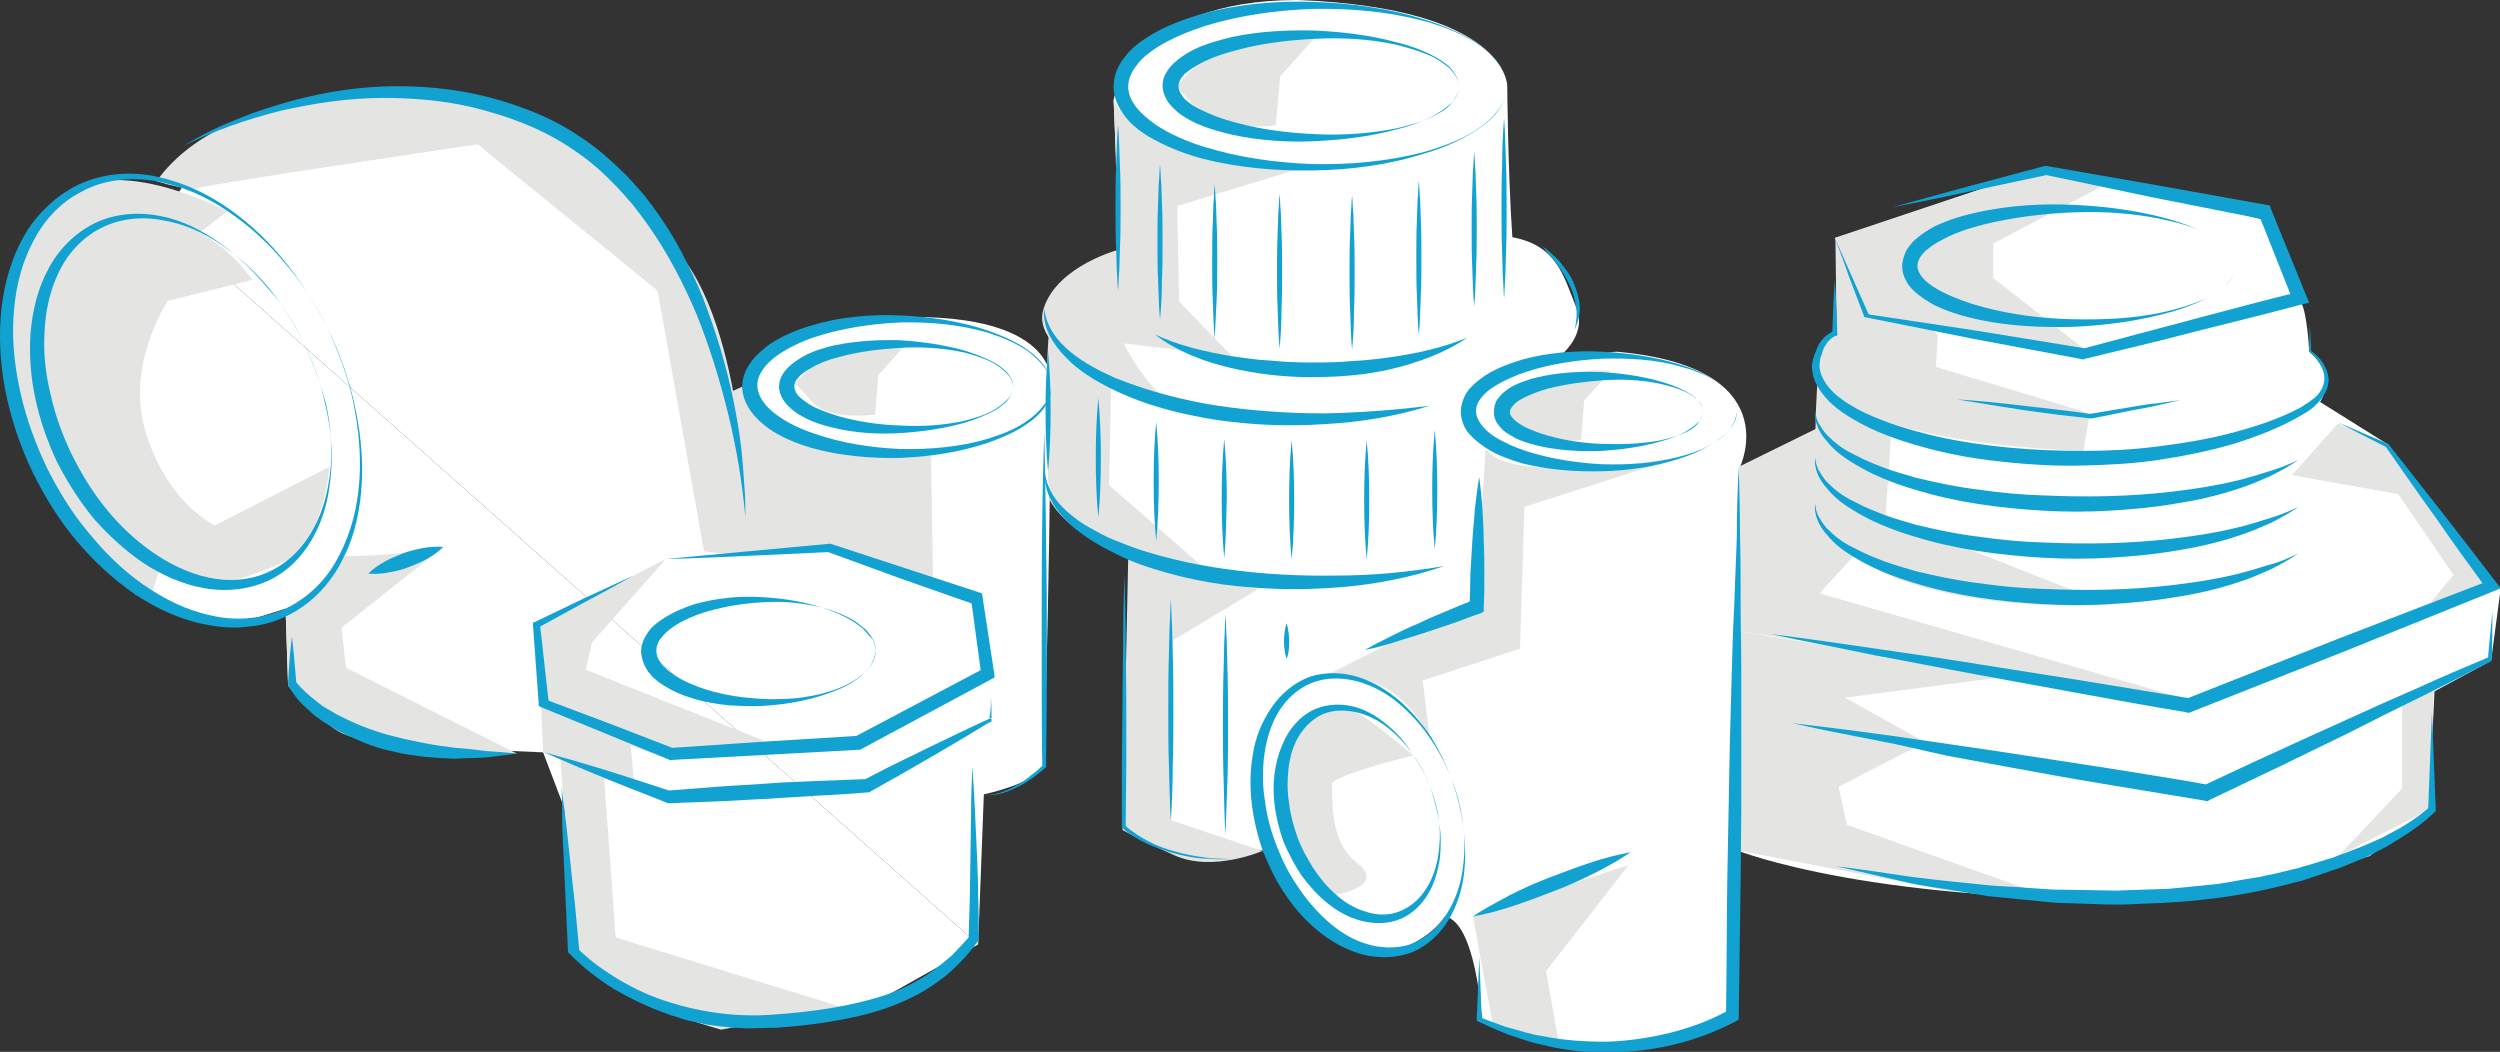 <?xml version="1.0" encoding="utf-8"?>
<!-- Generator: Adobe Illustrator 21.0.2, SVG Export Plug-In . SVG Version: 6.00 Build 0)  -->
<svg version="1.1" xmlns="http://www.w3.org/2000/svg" xmlns:xlink="http://www.w3.org/1999/xlink" x="0px" y="0px"
	 viewBox="0 0 393.1 165.4" style="enable-background:new 0 0 393.1 165.4;" xml:space="preserve">
<rect x="0" y="0" width="393.1" height="165.4" fill="#333333" stroke="none"/>
<style type="text/css">
	.st0{fill:#FFFFFF;}
	.st1{fill:#E4E4E3;}
	.st2{fill:#11A2D1;}
</style>
<g id="Blanc">
</g>
<g id="Ombre">
</g>
<g id="Calque_1">
	<g>
		<path class="st0" d="M153.8,148.5l0.9-23.6c0,0,8.2-1.7,9.3-4.5c0.8-12.4,1.3-59.6,1.3-59.6s2.1-12.5-26.9-10.8
			c-17.7,1-21.8,8.4-20.4,14.7s-1.1,8.4-1.1,8.4l-6.2-20.8L87.1,25l-22.3-8.3l-30.7,4l-8.7,13.9"/>
		<path class="st0" d="M180.6,132.3l17.9,1.4c0,0,9.1,13.3,8.8,12.6c-0.3-0.7,10.1,4,10.1,4s6.9-1.8,9.8-6.2c4.9,0.9,5.8,16,5.8,16
			s20,10.8,39.9,0.4c-1.8-18.5,0.2-26.8,0.2-26.8s21.8,8.8,69.1,7.5c22.3-3.9,30.4-6.6,30.4-6.6l9.3-7.2l0.9-18.7l8.9-4.8l1.5-11.3
			l-17.7-22.7l-10.7-6.7c0,0,2.9-4-1.7-7.9c-0.3-5.3-1-7.1-1-7.1l-5.9-13.6l-34.4-8.3l-33.1,11.1l0.2,15.3c0,0-1.4,5.1-0.2,9.2
			c1.2,4.1-1.3,14.9-1.3,14.9l-13.8-3.4c0,0,7.6-15.7-19.4-18.1c-8,0.7-9.7,1.3-9.7,1.3s5.4-3.5,3.3-8.4c-2-4.9-3-9.6-10-10.9
			c-0.7-10.3-0.8-23.8-0.8-23.8S237.1,1.3,204.1,0c-26.3,0-29,15.7-29,15.7l1,23.5l-4.7,10.5l-2.3,10.7L166.4,71l10,12l5,9l-1,16.3
			l-3.7,18.3"/>
		<polyline class="st0" points="25.4,34.6 19.7,48.3 18.7,68 21.3,93.5 36.7,98.3 44.9,95.7 45.3,107.8 71.7,117.7 85.4,118.3 
			98.1,151.7 135.1,159 153.8,148.5 		"/>
		<path class="st1" d="M39.7,44l-13.3,3.3c0,0-7,10.3-3.3,21.3s10.7,14,10.7,14l18-9.2c0,0-1,11.5-6.4,14.5s-13.1,4.4-13.1,4.4
			s-12.9-5.4-18.2-15s-11.7-24.1-6-34.9S30.1,30.7,39.7,44"/>
		<path class="st1" d="M35.8,33.2l-8.4,6.4l-12.7,19l12,25.7l-3,9.7c0,0-18.7-12-21-29S-0.1,16.1,35.8,33.2"/>
		<path class="st1" d="M29.1,30c1-0.7,46-7.3,46-7.3l28.3,23l7.3,41l6.9,0.8c0,0,0.4-31.7-9.6-46.1S87.4,19.6,78.9,16.9
			s-42-5.5-54.3,11.6c6.1,1.8,6.8,1.1,6.8,1.1"/>
		<path class="st1" d="M69.7,86l-16,12.7l0.7,6.3l26.9,13.5c0,0-23.4,0-28.7-3.9s-7.3-6.8-7.3-6.8l-0.4-12.1c0,0,5.7-2.2,8.4-8.3
			C60.7,87.7,69.7,86,69.7,86"/>
		<path class="st1" d="M104.7,87.9L93.1,101l-1,4.3l28.1,11.2l-14.6,3c0,0-20.7-7-20.5-8.3c0.3-1.3-0.4-13.1-0.4-13.1L104.7,87.9"/>
		<polyline class="st1" points="99.1,116.3 99.8,124.3 85.4,118.3 85.1,111.3 99.1,116.3 		"/>
		<path class="st1" d="M95,122.4l1.8,25l35.7,11l-19.1,3.5c0,0-20.6-5.5-22.3-12c-1.7-10.8-3-31.1-3-31.1L95,122.4"/>
		<path class="st1" d="M146.4,71.7l0.3,19.7l-16-5.8l-15.3,1.8L114.1,62l2.6-1.2C116.6,60.8,122.1,71.7,146.4,71.7"/>
		<path class="st1" d="M193.7,56l-8.3-8.6l-0.3-15l21.6-6.6c0,0-26.6,0.6-31.6-10.1c0.7,14.7,0.7,32.3,0.7,32.3S180.3,54.2,193.7,56
			"/>
		<path class="st1" d="M193.7,56l-17-2c0,0,4,8.3,8.7,9.7c-10-3-23.5-8.4-21.3-15.2s12-9.3,12-9.3"/>
		<path class="st1" d="M174.7,61l-0.3,15.3l17.8,15.5c0,0-22.2-3.8-27.2-13.3c-1-15.2-0.1-25.9-0.1-25.9L174.7,61"/>
		<path class="st1" d="M197.7,92.7l-13.3,8l-0.2,28.3l14.3,4.8c0,0-7.8,3.4-13.8,0.7c-6-2.7-8.2-4-8.2-4l0.9-42.7L197.7,92.7"/>
		<path class="st1" d="M224.8,115.9l-1.1-8.9l15.3-5l0.7-22.3l24.3-7.8c0,0-26.6,4.7-30.4-1.4c-0.9,15.5-1.8,23.9-1.8,23.9l-25.6,13
			C206.2,107.4,217.6,102.2,224.8,115.9"/>
		<polyline class="st1" points="256.1,136 243.1,152.7 245.1,164 234.8,161.5 231.6,144.1 256.1,136 		"/>
		<polyline class="st1" points="330.3,29.4 313.4,38.3 313.4,43.7 327.6,54.8 293.5,50.2 288.5,37.4 321.7,26.3 330.3,29.4 		"/>
		<path class="st1" d="M304.7,52.7l-0.3,5l24.2,7.3l-1,5.9c0,0-43.7-1-41.3-14.8c0.8-4.7,2.5-3.3,2.5-3.3l-0.2-15.3L304.7,52.7"/>
		<path class="st1" d="M297.4,67.7l-0.9,13.5l35.2,13.9c0,0-39.9,2.7-46.2-15.7C285.1,62,286.2,56,286.2,56L297.4,67.7"/>
		<polyline class="st1" points="291.3,87.6 286.1,93.3 343.7,109.9 273.7,99.3 273.4,73.4 286.2,67.1 291.3,87.6 		"/>
		<path class="st1" d="M360.4,74.7l16.7,3l8.7,12.7c0,0-8.7,10.3-5.5,7.5s10.8-5.1,10.8-5.1l-15.6-22.8l-7.9-3.4L360.4,74.7"/>
		<polyline class="st1" points="316.1,106.3 290.1,109.7 302.7,116.7 289.1,123.7 290.4,129.7 318.8,139.8 306.5,140.1 273.1,133.7 
			273.7,99.3 316.1,106.3 		"/>
		<polyline class="st1" points="377.7,109.7 377.7,124 367.7,134.6 381.8,127.4 382.7,108.7 377.7,109.7 		"/>
		<path class="st1" d="M206.6,6.1l-5.3,5.9l-0.7,7.7c0,0-8.9,1.3-12.3-2.5c-3.4-3.8-3.4-3.6-3.4-3.6l5.7-5.9L203.1,6L206.6,6.1"/>
		<path class="st1" d="M253.3,58.3l-4.2,4.7l-0.5,6.2c0,0-7.2,1-9.9-2c-2.7-3.1-2.7-2.9-2.7-2.9l4.6-4.8l10-1.3L253.3,58.3"/>
		<path class="st1" d="M142.3,54.3l-4.2,4.7l-0.5,6.2c0,0-7.2,1-9.9-2c-2.7-3.1-2.7-2.9-2.7-2.9l4.6-4.8l10-1.3L142.3,54.3"/>
		<path class="st1" d="M19.7,43"/>
		<path class="st1" d="M222.2,118.8c0,0-13.2,3.2-12.8,4.6c0.3,1.3-0.7,8.7,4,12.3c4.7,3.7-3.4,5-3.4,5s-8.3-5.6-7.9-17.3
			c0.3-11.7,7.7-13.6,11.4-11.3C217.1,114.3,222.2,118.8,222.2,118.8"/>
		<g>
			<g>
				<g>
					<path class="st2" d="M47.7,53.8c1.5,3.1,2.7,6.3,3.4,9.6c0.8,3.3,1.2,6.7,1,10.2c-0.2,3.4-0.8,6.8-2.4,10
						c-1.5,3.1-3.9,5.9-7.1,7.5c-3.2,1.6-6.9,2-10.4,1.4c-3.5-0.6-6.8-2.1-9.7-4c-2.9-2-5.5-4.4-7.8-7c-2.2-2.7-4.1-5.7-5.7-8.8
						c-3-6.3-4.7-13.3-4.2-20.3c0.3-3.5,1.1-7,2.8-10.1c1.6-3.1,4.3-5.8,7.5-7.3c3.2-1.5,6.9-1.7,10.3-1c3.4,0.7,6.5,2.3,9.3,4.3
						c2.8,2,5.2,4.4,7.4,7C44.4,47.8,46.2,50.7,47.7,53.8z M47.7,53.8c-1.5-3-3.3-5.9-5.5-8.6c-2.2-2.6-4.7-4.9-7.5-6.8
						c-2.8-1.9-6-3.3-9.3-3.8c-3.3-0.6-6.7-0.2-9.6,1.3c-2.9,1.5-5.2,4-6.6,7c-1.4,2.9-2.1,6.2-2.2,9.5c-0.2,3.3,0.2,6.6,1,9.8
						c0.7,3.2,1.9,6.4,3.3,9.3c1.5,3,3.2,5.8,5.3,8.4c2.1,2.6,4.5,4.9,7.2,6.8c2.7,1.9,5.7,3.4,8.9,4.1c3.2,0.7,6.6,0.5,9.6-0.9
						c3-1.4,5.4-3.8,7-6.8c1.6-2.9,2.4-6.3,2.7-9.7c0.2-3.4,0-6.8-0.8-10.1C50.3,60,49.1,56.8,47.7,53.8z"/>
				</g>
				<g>
					<path class="st2" d="M224.9,123.8c0.7,1.8,1.2,3.6,1.4,5.5c0.3,1.9,0.3,3.8,0.1,5.7c-0.3,1.9-0.8,3.8-1.8,5.5
						c-1,1.7-2.5,3.2-4.4,4c-1.9,0.8-4.1,0.8-6.1,0.3c-2-0.5-3.8-1.5-5.4-2.8c-1.6-1.3-2.9-2.8-4.1-4.4c-1.1-1.7-2-3.4-2.8-5.3
						c-1.3-3.7-2-7.8-1.2-11.8c0.4-2,1.1-3.9,2.2-5.6c1.2-1.7,2.8-3.1,4.8-3.7c2-0.6,4.1-0.5,5.9,0.1c1.9,0.6,3.5,1.7,5,3
						c1.5,1.3,2.7,2.8,3.7,4.4C223.4,120.3,224.2,122,224.9,123.8z M224.9,123.8c-0.7-1.8-1.6-3.5-2.7-5.1c-1.1-1.6-2.4-3-3.9-4.2
						c-1.5-1.2-3.2-2.1-5-2.5c-1.8-0.4-3.7-0.4-5.3,0.3c-1.6,0.7-2.9,2-3.8,3.5c-0.9,1.5-1.4,3.3-1.6,5.1c-0.2,1.8-0.2,3.6,0.1,5.4
						c0.2,1.8,0.7,3.6,1.3,5.3c0.6,1.7,1.5,3.3,2.5,4.9c1,1.5,2.1,2.9,3.5,4.1c1.3,1.2,2.9,2.2,4.6,2.7c1.7,0.6,3.5,0.7,5.2,0.1
						c1.7-0.6,3.2-1.8,4.2-3.3c1.1-1.5,1.7-3.3,2.1-5.2c0.3-1.9,0.4-3.8,0.2-5.7C226,127.5,225.5,125.6,224.9,123.8z"/>
				</g>
				<g>
					<path class="st2" d="M51.6,51.8c1.8,3.7,3.2,7.6,4.1,11.6c0.9,4,1.4,8.1,1.2,12.3c-0.2,4.1-1,8.3-2.9,12
						c-1.8,3.8-4.8,7.1-8.6,9c-1.9,1-4,1.6-6.1,1.8c-2.1,0.3-4.3,0.2-6.4-0.2c-4.2-0.7-8.1-2.5-11.6-4.8c-3.5-2.4-6.6-5.3-9.3-8.5
						c-2.7-3.2-4.9-6.8-6.8-10.6c-3.6-7.5-5.7-16-5.1-24.4c0.3-4.2,1.3-8.4,3.3-12.2c1-1.9,2.2-3.6,3.8-5.1c1.5-1.5,3.3-2.8,5.2-3.7
						c3.9-1.8,8.3-2.1,12.4-1.2c4.1,0.9,7.9,2.7,11.3,5.1c3.4,2.4,6.4,5.3,8.9,8.5C47.6,44.6,49.8,48.2,51.6,51.8z M51.6,51.8
						c-1.8-3.7-4-7.2-6.7-10.3c-2.6-3.2-5.7-6-9.1-8.3c-3.4-2.3-7.2-4-11.2-4.7c-4-0.7-8.2-0.3-11.7,1.6c-3.6,1.8-6.3,4.9-8,8.5
						c-1.8,3.6-2.6,7.6-2.8,11.6c-0.2,4,0.3,8,1.2,11.9c0.9,3.9,2.3,7.7,4,11.3c1.8,3.6,3.9,7.1,6.5,10.2c2.5,3.1,5.4,6,8.7,8.3
						c3.3,2.3,6.9,4.1,10.8,4.9c3.9,0.9,8,0.5,11.6-1.1c3.6-1.7,6.6-4.7,8.4-8.3c1.9-3.6,2.9-7.6,3.2-11.7c0.3-4.1-0.1-8.2-0.9-12.2
						C54.8,59.4,53.3,55.6,51.6,51.8z"/>
				</g>
				<g>
					<path class="st2" d="M137.7,102.2c0,0.9-0.3,1.7-0.8,2.5c-0.3,0.3-0.5,0.7-0.9,1c-0.2,0.2-0.3,0.3-0.5,0.5l-0.5,0.4
						c-1.4,1.1-3,1.8-4.7,2.4c-3.3,1.2-6.9,1.8-10.4,2c-1.8,0.1-3.6,0-5.4-0.1c-1.8-0.2-3.6-0.5-5.3-1c-1.7-0.5-3.5-1.2-5.1-2.3
						l-0.6-0.4c-0.2-0.2-0.4-0.3-0.6-0.5c-0.4-0.3-0.7-0.8-1-1.1c-0.6-0.9-1-1.9-1.1-3.1c0-1.2,0.5-2.2,1.1-3.1
						c0.3-0.4,0.6-0.8,1-1.1c0.2-0.2,0.4-0.3,0.6-0.5l0.6-0.4c1.6-1.1,3.3-1.8,5.1-2.4c1.8-0.5,3.5-0.8,5.3-1
						c1.8-0.2,3.6-0.2,5.4-0.1c3.6,0.2,7.1,0.8,10.4,2c1.7,0.6,3.3,1.4,4.7,2.4l0.5,0.4c0.2,0.1,0.3,0.3,0.5,0.5
						c0.3,0.3,0.6,0.7,0.9,1C137.3,100.5,137.6,101.4,137.7,102.2z M137.7,102.2c0-0.9-0.4-1.7-0.9-2.4c-0.3-0.3-0.5-0.7-0.9-1
						c-0.2-0.1-0.3-0.3-0.5-0.4l-0.5-0.4c-1.4-1-3.1-1.7-4.7-2.2c-1.7-0.5-3.4-0.8-5.1-1c-1.7-0.2-3.5-0.2-5.2-0.1
						c-3.5,0.2-6.9,0.8-10.1,1.9c-1.6,0.6-3.1,1.3-4.4,2.3l-0.5,0.4l-0.4,0.4c-0.3,0.3-0.5,0.6-0.7,0.8c-0.4,0.6-0.6,1.2-0.6,1.8
						c0,0.6,0.2,1.2,0.6,1.8c0.2,0.3,0.4,0.6,0.7,0.8l0.4,0.4l0.5,0.4c1.3,1,2.8,1.7,4.4,2.3c3.2,1.2,6.6,1.7,10.1,1.9
						c1.7,0.1,3.5,0,5.2-0.1c1.7-0.2,3.5-0.5,5.1-1c1.7-0.5,3.3-1.2,4.7-2.2l0.5-0.4c0.2-0.1,0.3-0.3,0.5-0.4c0.3-0.3,0.6-0.6,0.9-1
						C137.3,104,137.6,103.1,137.7,102.2z"/>
				</g>
				<g>
					<path class="st2" d="M159.3,60.8c0,0.9-0.4,1.6-1,2.3c-0.6,0.6-1.3,1.1-2,1.5c-1.5,0.8-3.1,1.4-4.7,1.9
						c-3.3,0.9-6.7,1.4-10.1,1.6c-3.4,0.2-6.9,0-10.3-0.8c-1.7-0.4-3.4-0.9-5-1.8c-0.8-0.4-1.6-1-2.3-1.7c-0.7-0.7-1.4-1.8-1.4-3
						c0-1.3,0.7-2.3,1.4-3c0.7-0.7,1.5-1.2,2.3-1.7c1.6-0.9,3.3-1.4,5-1.8c3.4-0.7,6.9-0.9,10.3-0.8c3.4,0.2,6.8,0.7,10.1,1.6
						c1.6,0.5,3.2,1.1,4.7,1.9c0.7,0.4,1.4,0.9,2,1.5C158.9,59.2,159.4,60,159.3,60.8z M159.3,60.8c0-0.9-0.5-1.6-1.1-2.2
						c-0.6-0.6-1.3-1.1-2-1.5c-1.5-0.8-3.1-1.3-4.7-1.7c-3.3-0.7-6.7-0.9-10-0.7c-3.3,0.2-6.6,0.6-9.8,1.5c-1.6,0.4-3.1,1-4.4,1.8
						c-0.7,0.4-1.3,0.8-1.7,1.3c-0.5,0.5-0.7,1-0.7,1.5c0,0.4,0.2,1,0.7,1.5c0.5,0.5,1.1,0.9,1.7,1.3c1.3,0.8,2.9,1.3,4.4,1.8
						c3.1,0.9,6.5,1.4,9.8,1.5c3.3,0.2,6.7,0,10-0.7c1.6-0.4,3.3-0.9,4.7-1.7c0.7-0.4,1.4-0.9,2-1.5
						C158.9,62.4,159.3,61.7,159.3,60.8z"/>
				</g>
				<g>
					<path class="st2" d="M165.3,60.8c0,1.2-0.4,2.3-1.1,3.3c-0.7,1-1.6,1.8-2.5,2.4c-1.9,1.4-4.1,2.3-6.3,3.1
						c-4.4,1.5-9.1,2.2-13.8,2.4c-4.7,0.1-9.5-0.3-14.1-1.6c-2.3-0.7-4.6-1.6-6.6-3c-1-0.7-2-1.6-2.8-2.7c-0.8-1.1-1.4-2.5-1.4-3.9
						c0-1.5,0.6-2.8,1.4-3.9c0.8-1.1,1.8-1.9,2.8-2.7c2.1-1.4,4.3-2.3,6.6-3c4.6-1.4,9.4-1.8,14.1-1.6c4.7,0.2,9.4,0.9,13.8,2.4
						c2.2,0.8,4.4,1.7,6.3,3.1c1,0.7,1.8,1.5,2.5,2.4C164.8,58.5,165.3,59.6,165.3,60.8z M165.3,60.8c0-1.2-0.5-2.3-1.2-3.2
						c-0.7-0.9-1.6-1.7-2.5-2.4c-1.9-1.3-4.1-2.2-6.3-2.9c-4.5-1.3-9.1-1.7-13.7-1.6c-4.6,0.2-9.2,0.9-13.5,2.3
						c-2.1,0.7-4.2,1.7-5.9,2.9c-1.7,1.2-3.2,3-3.1,4.7c0,1.8,1.4,3.5,3.1,4.7c1.8,1.3,3.8,2.2,5.9,2.9c4.3,1.5,8.9,2.2,13.5,2.4
						c4.6,0.1,9.3-0.3,13.7-1.6c2.2-0.7,4.4-1.5,6.3-2.9c1-0.7,1.8-1.4,2.5-2.4C164.8,63.1,165.2,62,165.3,60.8z"/>
				</g>
				<g>
					<path class="st2" d="M229.4,13.6c0,1.1-0.6,2.1-1.4,2.8c-0.8,0.7-1.7,1.3-2.6,1.8c-1.9,1-3.9,1.7-6,2.2
						c-4.1,1.1-8.4,1.6-12.7,1.8c-4.3,0.2-8.6-0.1-12.9-1c-2.1-0.5-4.3-1.1-6.3-2.1c-1-0.5-2-1.1-2.9-2c-0.4-0.4-0.9-0.9-1.2-1.5
						c-0.3-0.6-0.6-1.3-0.6-2.1c0-0.8,0.2-1.5,0.6-2.1c0.3-0.6,0.8-1.1,1.2-1.5c0.9-0.8,1.9-1.5,2.9-2c2-1,4.2-1.6,6.3-2.1
						c4.3-0.9,8.6-1.1,12.9-1c4.3,0.2,8.6,0.7,12.7,1.8c2.1,0.5,4.1,1.2,6,2.2c0.9,0.5,1.9,1.1,2.6,1.8
						C228.8,11.5,229.4,12.5,229.4,13.6z M229.4,13.6c0-1.1-0.7-2-1.4-2.8c-0.8-0.7-1.7-1.3-2.6-1.8c-1.9-0.9-4-1.5-6-2
						c-4.2-0.9-8.4-1.1-12.6-0.9c-4.2,0.2-8.4,0.7-12.4,1.8c-2,0.5-4,1.2-5.7,2.1c-0.9,0.5-1.7,1-2.4,1.6c-0.6,0.6-1,1.3-1,2
						c0,0.6,0.4,1.3,1,2c0.7,0.6,1.5,1.2,2.4,1.6c1.8,0.9,3.7,1.6,5.7,2.1c4,1.1,8.2,1.6,12.5,1.8c4.2,0.2,8.5-0.1,12.6-0.9
						c2.1-0.5,4.1-1,6-2c1-0.5,1.9-1,2.6-1.8C228.7,15.6,229.4,14.7,229.4,13.6z"/>
				</g>
				<g>
					<path class="st2" d="M236.9,13.6c0,1.5-0.6,2.9-1.5,4c-0.9,1.2-2.1,2.1-3.3,2.9c-2.5,1.6-5.2,2.8-8,3.6
						c-5.6,1.8-11.5,2.6-17.5,2.7c-5.9,0.1-11.9-0.4-17.7-1.9c-2.9-0.8-5.7-1.9-8.4-3.5c-1.3-0.8-2.6-1.8-3.6-3.1
						c-1-1.3-1.8-2.9-1.8-4.7c0-1.8,0.8-3.5,1.8-4.7c1-1.3,2.3-2.3,3.6-3.1c2.6-1.7,5.5-2.7,8.4-3.6c5.8-1.6,11.8-2.1,17.7-1.9
						c5.9,0.2,11.8,1,17.5,2.8c2.8,0.9,5.6,2,8,3.6c1.2,0.8,2.4,1.8,3.3,2.9C236.3,10.7,236.9,12.1,236.9,13.6z M236.9,13.6
						c0-1.5-0.6-2.9-1.6-4c-0.9-1.2-2.1-2.1-3.3-2.9c-2.5-1.6-5.3-2.6-8.1-3.4c-5.7-1.5-11.5-2-17.4-1.9c-5.8,0.2-11.6,1-17.1,2.7
						c-2.7,0.9-5.4,2-7.7,3.5c-1.2,0.8-2.2,1.6-3,2.7c-0.8,1-1.3,2.2-1.3,3.3c0,1.2,0.5,2.3,1.3,3.3c0.8,1,1.9,1.9,3,2.7
						c2.3,1.5,5,2.7,7.7,3.5c5.5,1.7,11.3,2.5,17.1,2.7c5.8,0.1,11.7-0.4,17.4-1.9c2.8-0.8,5.6-1.8,8.1-3.4c1.2-0.8,2.4-1.7,3.3-2.9
						C236.3,16.5,236.9,15.1,236.9,13.6z"/>
				</g>
				<g>
					<path class="st2" d="M230.7,53.1c-3.5,2.4-7.7,3.9-11.8,4.9c-4.2,1-8.5,1.3-12.8,1.3c-4.3,0-8.6-0.5-12.8-1.5
						c-4.2-1-8.3-2.6-11.7-5.2c3.9,1.8,7.9,2.7,12,3.4c2.1,0.3,4.1,0.6,6.2,0.7c2.1,0.2,4.2,0.3,6.2,0.3c2.1,0,4.2,0,6.2-0.2
						c2.1-0.1,4.1-0.3,6.2-0.6C222.7,55.6,226.8,54.7,230.7,53.1z"/>
				</g>
				<g>
					<path class="st2" d="M224.8,63.8c-5.4,1.7-11,2.6-16.7,2.9c-2.8,0.2-5.7,0.2-8.5,0.1c-2.8-0.1-5.7-0.4-8.5-0.8
						c-5.6-0.9-11.2-2.3-16.4-4.9c-2.6-1.3-5.1-2.8-7.1-4.9c-1-1-1.9-2.2-2.6-3.5c-0.6-1.3-1-2.8-0.8-4.2c0.3,2.9,2.1,5.2,4.2,6.9
						c2.1,1.7,4.6,3,7.1,4.1c2.6,1,5.2,1.9,7.9,2.6c2.7,0.7,5.4,1.3,8.1,1.7c2.7,0.4,5.5,0.7,8.3,0.9c2.8,0.2,5.6,0.3,8.4,0.3
						C213.6,64.9,219.2,64.5,224.8,63.8z"/>
				</g>
				<g>
					<path class="st2" d="M227.1,89c-5.5,1.9-11.4,3-17.2,3.4c-2.9,0.2-5.9,0.3-8.8,0.2c-2.9-0.1-5.9-0.3-8.8-0.7
						c-2.9-0.4-5.8-1-8.7-1.8c-2.8-0.8-5.7-1.7-8.3-3.1c-2.7-1.3-5.3-2.9-7.4-4.9c-1.1-1.1-2-2.2-2.7-3.6c-0.7-1.3-1-2.9-0.9-4.3
						c0.3,3,2.2,5.3,4.4,7c1.1,0.9,2.3,1.6,3.6,2.3c1.2,0.7,2.5,1.3,3.9,1.8c2.6,1.1,5.4,1.9,8.2,2.6c2.8,0.7,5.6,1.2,8.5,1.6
						c5.7,0.8,11.5,1.1,17.2,1C215.6,90.5,221.3,90,227.1,89z"/>
				</g>
				<g>
					<path class="st2" d="M267.8,64.7c0,0.8-0.4,1.4-1,1.9c-0.5,0.5-1.2,0.9-1.8,1.3c-1.3,0.7-2.7,1.2-4.2,1.6
						c-2.9,0.8-5.9,1.2-8.9,1.4c-3,0.1-6,0-9.1-0.6c-1.5-0.3-3-0.7-4.5-1.4c-0.7-0.4-1.5-0.8-2.1-1.4c-0.3-0.3-0.6-0.7-0.9-1.1
						c-0.1-0.2-0.2-0.5-0.3-0.8c-0.1-0.3-0.1-0.6-0.1-0.9c0-0.3,0.1-0.6,0.1-0.9c0.1-0.3,0.2-0.5,0.3-0.8c0.3-0.4,0.6-0.8,0.9-1.1
						c0.7-0.6,1.4-1.1,2.1-1.4c1.5-0.7,3-1.1,4.5-1.4c3-0.6,6.1-0.7,9.1-0.6c3,0.2,6,0.6,8.9,1.4c1.4,0.4,2.9,0.9,4.2,1.6
						c0.7,0.4,1.3,0.7,1.8,1.3C267.4,63.3,267.8,63.9,267.8,64.7z M267.8,64.7c0-0.8-0.5-1.4-1-1.9c-0.5-0.5-1.2-0.9-1.8-1.2
						c-1.3-0.6-2.8-1-4.2-1.3c-2.9-0.6-5.9-0.7-8.8-0.5c-2.9,0.2-5.8,0.6-8.6,1.3c-1.4,0.4-2.7,0.9-3.9,1.5
						c-0.6,0.3-1.2,0.7-1.5,1.1c-0.4,0.4-0.6,0.8-0.6,1.1c0,0.3,0.2,0.7,0.6,1.1c0.4,0.4,1,0.8,1.5,1.1c1.2,0.6,2.5,1.1,3.9,1.5
						c2.8,0.8,5.7,1.2,8.6,1.3c2.9,0.1,5.9,0,8.8-0.5c1.4-0.3,2.9-0.7,4.2-1.3c0.7-0.3,1.3-0.7,1.8-1.2
						C267.3,66.1,267.8,65.5,267.8,64.7z"/>
				</g>
				<g>
					<path class="st2" d="M273.1,64.7c0,1-0.4,2-1.1,2.8c-0.6,0.8-1.4,1.5-2.3,2c-1.7,1.1-3.6,2-5.6,2.6c-3.9,1.3-8,1.9-12.2,2
						c-4.1,0.1-8.3-0.2-12.4-1.2c-2-0.6-4.1-1.3-5.9-2.5c-0.9-0.6-1.8-1.3-2.6-2.2c-0.8-0.9-1.3-2.2-1.3-3.5c0-1.3,0.6-2.6,1.3-3.5
						c0.8-0.9,1.7-1.6,2.6-2.2c1.9-1.2,3.9-1.9,5.9-2.5c4.1-1.1,8.3-1.4,12.4-1.2c4.1,0.2,8.3,0.8,12.2,2c2,0.6,3.9,1.4,5.6,2.6
						c0.9,0.6,1.7,1.2,2.3,2C272.6,62.7,273.1,63.7,273.1,64.7z M273.1,64.7c0-1-0.5-2-1.1-2.8c-0.6-0.8-1.4-1.4-2.3-2
						c-1.7-1.1-3.7-1.8-5.6-2.3c-3.9-1.1-8-1.3-12.1-1.2c-4,0.2-8.1,0.8-11.8,2c-1.9,0.6-3.7,1.4-5.3,2.4c-1.6,1-2.9,2.5-2.8,3.9
						c0,1.4,1.3,2.9,2.8,3.9c1.6,1,3.4,1.8,5.3,2.4c3.8,1.2,7.8,1.8,11.8,2c4,0.1,8.1-0.1,12.1-1.2c2-0.5,3.9-1.2,5.6-2.3
						c0.9-0.6,1.7-1.2,2.3-2C272.6,66.7,273,65.7,273.1,64.7z"/>
				</g>
				<g>
					<path class="st2" d="M351.5,41.8c0,1.2-0.7,2.3-1.6,3.1c-0.9,0.8-1.9,1.5-3,2c-2.1,1.1-4.4,1.9-6.8,2.5
						c-4.7,1.2-9.5,1.8-14.3,2c-4.8,0.1-9.7-0.1-14.5-1.1c-2.4-0.5-4.8-1.2-7.1-2.3c-1.1-0.6-2.2-1.3-3.2-2.2c-0.5-0.5-1-1-1.3-1.7
						c-0.4-0.7-0.6-1.4-0.6-2.3c0-0.8,0.3-1.6,0.6-2.3c0.4-0.7,0.8-1.2,1.3-1.7c1-0.9,2.1-1.6,3.2-2.2c2.3-1.1,4.7-1.8,7.1-2.3
						c4.8-1,9.7-1.3,14.5-1.1c4.8,0.2,9.6,0.8,14.3,2c2.3,0.6,4.6,1.4,6.8,2.5c1.1,0.5,2.1,1.2,3,2
						C350.8,39.5,351.5,40.6,351.5,41.8z M351.5,41.8c0-1.2-0.7-2.3-1.6-3.1c-0.9-0.8-1.9-1.5-3-2c-2.1-1.1-4.5-1.7-6.8-2.2
						c-4.7-1-9.5-1.3-14.2-1.1c-4.8,0.2-9.5,0.8-14,1.9c-2.3,0.6-4.5,1.3-6.5,2.4c-1,0.5-1.9,1.1-2.7,1.8c-0.7,0.7-1.2,1.5-1.2,2.3
						c0,0.8,0.5,1.6,1.2,2.3c0.8,0.7,1.7,1.3,2.7,1.8c2,1,4.2,1.8,6.5,2.4c4.5,1.2,9.3,1.8,14,1.9c4.8,0.1,9.6-0.1,14.2-1.1
						c2.3-0.5,4.6-1.2,6.8-2.2c1.1-0.5,2.1-1.2,3-2C350.7,44.1,351.5,43.1,351.5,41.8z"/>
				</g>
				<g>
					<path class="st2" d="M363.2,50.9l0.2,4.4l-0.1-0.2c0.8,0.6,1.6,1.3,2.1,2.2c0.5,0.9,0.9,2,0.7,3.1c-0.2,1.1-0.8,2-1.5,2.8
						c-0.7,0.8-1.5,1.4-2.4,1.9c-3.5,2.1-7.2,3.5-11,4.7c-3.8,1.1-7.7,1.9-11.7,2.5c-3.9,0.6-7.9,0.8-11.9,0.9
						c-4,0.1-8-0.1-11.9-0.5c-4-0.4-7.9-1-11.8-2c-3.9-1-7.7-2.2-11.3-4.1c-1.8-1-3.5-2-5-3.5c-0.7-0.7-1.4-1.6-1.9-2.5
						c-0.5-0.9-0.8-2-0.8-3.2l0,0l0,0c0.1-0.6,0.2-1.1,0.4-1.6c0.2-0.5,0.4-1,0.6-1.5c0.3-0.5,0.6-0.9,1-1.3
						c0.4-0.4,0.9-0.7,1.4-0.9l-0.2,0.4c0.1-2.8,0.2-5.7,0.4-8.5c0.2,2.8,0.3,5.7,0.4,8.5l0,0.2l-0.3,0.1c-0.8,0.4-1.4,1.1-1.8,1.9
						c-0.2,0.4-0.3,0.9-0.5,1.3c-0.1,0.4-0.2,0.9-0.2,1.4l0,0c0,1.8,1.2,3.4,2.5,4.6c1.4,1.2,3.1,2.2,4.8,3c3.5,1.6,7.2,2.7,11,3.6
						c7.6,1.7,15.4,2.3,23.2,2.3c3.9,0,7.8-0.2,11.7-0.7c3.9-0.5,7.7-1.1,11.5-2.1c3.8-1,7.5-2.2,10.9-4c0.8-0.5,1.6-1,2.3-1.6
						c0.7-0.6,1.2-1.4,1.4-2.3c0.2-0.9,0-1.8-0.4-2.6c-0.4-0.8-1.1-1.6-1.8-2.2l-0.1-0.1l0-0.1L363.2,50.9z"/>
				</g>
				<g>
					<path class="st2" d="M361.4,72.3c-1.4,1-2.9,1.8-4.5,2.6c-1.6,0.7-3.2,1.4-4.8,1.9c-3.3,1.1-6.7,1.9-10.1,2.4
						c-3.4,0.6-6.9,0.9-10.3,1.1c-3.5,0.2-6.9,0.2-10.4,0c-6.9-0.4-13.8-1.3-20.5-3.4c-3.3-1-6.6-2.3-9.6-4.2c-1.5-0.9-2.9-2-4-3.4
						c-1.2-1.3-2-3.1-1.8-4.8c0.1,0.9,0.3,1.7,0.8,2.4c0.4,0.7,0.9,1.4,1.5,1.9c1.2,1.2,2.6,2.1,4.1,2.8c1.5,0.8,3,1.4,4.6,2
						c1.6,0.6,3.2,1,4.8,1.5c3.3,0.8,6.6,1.5,10,1.9c3.4,0.5,6.7,0.8,10.1,0.9c6.8,0.3,13.6,0.2,20.3-0.6c3.4-0.4,6.7-0.9,10-1.7
						c1.7-0.4,3.3-0.9,4.9-1.4C358.2,73.7,359.8,73.1,361.4,72.3z"/>
				</g>
				<g>
					<path class="st2" d="M361.4,79.7c-1.4,1-2.9,1.8-4.5,2.6c-1.6,0.7-3.2,1.4-4.8,1.9c-3.3,1.1-6.7,1.9-10.1,2.4
						c-3.4,0.6-6.9,0.9-10.3,1.1c-3.5,0.2-6.9,0.2-10.4,0c-6.9-0.4-13.8-1.3-20.5-3.4c-3.3-1-6.6-2.3-9.6-4.2c-1.5-0.9-2.9-2-4-3.4
						c-1.2-1.3-2-3.1-1.8-4.8c0.1,0.9,0.3,1.7,0.8,2.4c0.4,0.7,0.9,1.4,1.5,1.9c1.2,1.2,2.6,2.1,4.1,2.8c1.5,0.8,3,1.4,4.6,2
						c1.6,0.6,3.2,1,4.8,1.5c3.3,0.8,6.6,1.5,10,1.9c3.4,0.5,6.7,0.8,10.1,0.9c6.8,0.3,13.6,0.2,20.3-0.6c3.4-0.4,6.7-0.9,10-1.7
						c1.7-0.4,3.3-0.9,4.9-1.4C358.2,81.1,359.8,80.5,361.4,79.7z"/>
				</g>
				<g>
					<path class="st2" d="M361.4,87c-1.4,1-2.9,1.8-4.5,2.6c-1.6,0.7-3.2,1.4-4.8,1.9c-3.3,1.1-6.7,1.9-10.1,2.4
						c-3.4,0.6-6.9,0.9-10.3,1.1c-3.5,0.2-6.9,0.2-10.4,0c-6.9-0.4-13.8-1.3-20.5-3.4c-3.3-1-6.6-2.3-9.6-4.2c-1.5-0.9-2.9-2-4-3.4
						c-1.2-1.3-2-3.1-1.8-4.8c0.1,0.9,0.3,1.7,0.8,2.4c0.4,0.7,0.9,1.4,1.5,1.9c1.2,1.2,2.6,2.1,4.1,2.8c1.5,0.8,3,1.4,4.6,2
						c1.6,0.6,3.2,1,4.8,1.5c3.3,0.8,6.6,1.5,10,1.9c3.4,0.5,6.7,0.8,10.1,0.9c6.8,0.3,13.6,0.2,20.3-0.6c3.4-0.4,6.7-0.9,10-1.7
						c1.7-0.4,3.3-0.9,4.9-1.4C358.2,88.5,359.8,87.8,361.4,87z"/>
				</g>
				<g>
					<path class="st2" d="M228.3,122.6c0.9,2.3,1.5,4.8,1.8,7.3c0.3,2.5,0.4,5,0.1,7.5c-0.3,2.5-1.1,5-2.4,7.2
						c-1.3,2.2-3.3,4.1-5.7,5.1c-2.5,1-5.3,1-7.8,0.4c-2.6-0.7-4.9-2-6.9-3.6c-2-1.6-3.8-3.6-5.2-5.7c-1.5-2.1-2.6-4.5-3.6-6.9
						c-1.7-4.9-2.5-10.1-1.6-15.3c0.4-2.6,1.4-5.1,2.9-7.3c1.5-2.2,3.6-4,6.1-4.9c2.5-0.8,5.2-0.7,7.7,0.1c2.5,0.8,4.6,2.2,6.5,3.8
						c1.9,1.7,3.5,3.6,4.9,5.7C226.3,118,227.4,120.2,228.3,122.6z M228.3,122.6c-0.9-2.3-2.1-4.6-3.5-6.6c-1.4-2.1-3.1-3.9-5-5.5
						c-1.9-1.6-4.2-2.8-6.5-3.4c-2.4-0.6-4.9-0.6-7.1,0.3c-2.2,0.9-4,2.6-5.2,4.6c-1.2,2-1.9,4.4-2.2,6.7c-0.3,2.4-0.3,4.8,0.1,7.2
						c0.3,2.4,0.9,4.7,1.8,7c0.9,2.3,1.9,4.4,3.3,6.4c1.3,2,2.9,3.9,4.7,5.5c1.8,1.6,3.8,2.9,6.1,3.6c2.2,0.7,4.7,0.8,6.9,0.1
						c2.2-0.8,4.2-2.4,5.5-4.4c1.4-2,2.3-4.4,2.7-6.8c0.4-2.4,0.5-5,0.2-7.4C229.7,127.3,229.1,124.9,228.3,122.6z"/>
				</g>
				<g>
					<path class="st2" d="M104.7,87.9c4.3-0.4,8.6-0.8,12.8-1.2c4.3-0.4,8.6-0.8,12.9-1.2l0.1,0l0.1,0l11.6,3.8l11.6,3.8l0.6,0.2
						l0.1,0.6l1.8,11.8l0.1,0.8l-0.7,0.4l-20.3,10.9l-0.2,0.1l-0.3,0l-14.7,0.8l-14.7,0.8l-0.2,0l-0.2-0.1l-10-4.1l-10-4.1l-0.4-0.2
						l0-0.4c-0.3-4.1-0.6-8.3-0.9-12.4l0-0.3l0.3-0.1l7.7-3.7c2.6-1.2,5.2-2.4,7.8-3.6c-2.5,1.4-5,2.8-7.5,4.1l-7.5,4.1l0.3-0.5
						c0.5,4.1,0.9,8.2,1.4,12.4l-0.5-0.6l10.1,3.8l10.1,3.9l-0.4-0.1l14.7-1l14.7-0.9l-0.5,0.1l20.4-10.8l-0.6,1.1l-1.6-11.8
						l0.7,0.8L141.7,91l-11.5-4.2l0.3,0c-4.3,0.2-8.6,0.4-12.9,0.6C113.3,87.6,109.1,87.8,104.7,87.9z"/>
				</g>
				<g>
					<path class="st2" d="M88.3,123.7c0.3,2.2,0.5,4.3,0.8,6.5l0.7,6.5c0.2,2.2,0.5,4.3,0.7,6.5l0.6,6.5l-0.2-0.5
						c1.9,1.9,4.3,3.6,6.7,5c2.4,1.4,5,2.6,7.7,3.4c5.4,1.7,11.1,2.4,16.7,1.9c5.7-0.4,11.4-1.2,16.8-2.9c2.7-0.9,5.2-2.1,7.5-3.7
						c1.2-0.8,2.2-1.7,3.3-2.6c1-1,1.9-2,2.9-3.1l-0.2,0.5l0.2-6.8l0.1-6.8l0.1-6.8c0-2.3,0.1-4.5,0.2-6.8c0.3,4.5,0.5,9,0.7,13.5
						c0.1,2.3,0.2,4.5,0.2,6.8c0.1,2.3,0.1,4.5,0.1,6.8l0,0.3l-0.2,0.2c-0.9,1.2-1.8,2.3-2.9,3.4c-1.1,1.1-2.2,2.1-3.4,2.9
						c-2.4,1.8-5.2,3.1-8,4.1c-2.8,1-5.7,1.6-8.6,2.1c-2.9,0.5-5.8,0.8-8.7,1c-1.5,0-3,0.1-4.4,0.1l-2.2-0.1c-0.4,0-0.7,0-1.1-0.1
						l-1.1-0.1l-2.2-0.3l-2.2-0.5c-0.7-0.1-1.4-0.3-2.2-0.6c-0.7-0.2-1.4-0.4-2.1-0.7c-2.8-1-5.5-2.3-8.1-3.8
						c-2.5-1.6-4.9-3.4-7-5.6l-0.2-0.2l0-0.3l-0.3-6.5c-0.1-2.2-0.2-4.4-0.3-6.5l-0.3-6.6C88.4,128.1,88.4,125.9,88.3,123.7z"/>
				</g>
				<g>
					<path class="st2" d="M28.9,22.9c2.3-1.4,4.8-2.7,7.3-3.7c2.5-1.1,5.1-2,7.8-2.8c5.3-1.6,10.8-2.6,16.3-2.8
						c5.6-0.2,11.2,0.3,16.6,1.7c2.7,0.7,5.4,1.6,7.9,2.7c2.6,1.1,5,2.5,7.3,4.1c2.3,1.6,4.4,3.5,6.4,5.5c1,1,1.9,2.1,2.8,3.1
						c0.8,1.1,1.7,2.2,2.5,3.4c1.6,2.3,3,4.7,4.2,7.2c1.3,2.5,2.4,5,3.3,7.6c1.9,5.2,3.4,10.5,4.4,16c0.5,2.7,0.9,5.4,1.1,8.2
						c0.1,1.4,0.2,2.7,0.3,4.1c0.1,1.4,0.1,2.7,0.1,4.1c-0.5-5.5-1.4-10.9-2.7-16.2c-1.3-5.3-2.9-10.5-4.9-15.5
						c-2.1-5-4.6-9.8-7.7-14.2c-0.8-1.1-1.6-2.2-2.4-3.2c-0.9-1-1.7-2-2.7-3C95,27.3,93,25.5,90.8,24c-4.3-3.1-9.3-5.2-14.5-6.6
						c-5.2-1.5-10.6-2-16-2c-5.4,0-10.8,0.8-16.1,2C39,18.7,33.8,20.5,28.9,22.9z"/>
				</g>
				<g>
					<path class="st2" d="M57.9,90.2c0.8-0.8,1.7-1.4,2.6-1.9c0.9-0.5,1.9-0.9,2.9-1.3c1-0.4,2-0.6,3-0.8c1-0.2,2.1-0.3,3.3-0.2
						c-0.8,0.8-1.7,1.4-2.6,1.9c-0.9,0.5-1.9,0.9-2.9,1.3c-1,0.4-2,0.6-3,0.8C60.1,90.2,59,90.3,57.9,90.2z"/>
				</g>
				<g>
					<path class="st2" d="M45.9,100.1c0.3,2.5,0.5,4.9,0.7,7.4l-0.1-0.3c0.9,1.1,2.1,2.2,3.3,3.1c0.3,0.2,0.6,0.5,0.9,0.7l1,0.6
						c0.7,0.4,1.3,0.8,2,1.1c2.7,1.4,5.7,2.5,8.7,3.2c1.5,0.4,3.1,0.7,4.6,1c1.6,0.3,3.1,0.5,4.7,0.7c1.6,0.1,3.2,0.3,4.8,0.5
						c1.6,0.1,3.2,0.2,4.8,0.4c-1.6,0.2-3.2,0.4-4.8,0.6c-1.6,0.1-3.2,0.1-4.9,0.2l-2.4-0.1c-0.8-0.1-1.6-0.1-2.4-0.2
						c-1.6-0.2-3.3-0.4-4.8-0.8c-1.6-0.3-3.2-0.8-4.7-1.4l-2.3-1c-0.7-0.4-1.5-0.7-2.2-1.1c-0.7-0.4-1.4-0.9-2.1-1.3
						c-0.7-0.5-1.4-1-2-1.6c-1.3-1.1-2.4-2.3-3.3-3.9l-0.1-0.2l0-0.2C45.4,105,45.6,102.6,45.9,100.1z"/>
				</g>
				<g>
					<path class="st2" d="M288.5,37.4c0.9,2,1.8,4.1,2.7,6.1l2.7,6.1l-0.3-0.2l8.6,1.3l8.6,1.3l17.2,2.8l-0.4,0
						c5.6-1.5,11.3-3,16.9-4.5c5.6-1.5,11.3-3,16.9-4.4l-0.8,1.5l-5.4-13.6l0.8,0.7l-17.2-3.4l-8.6-1.8l-8.6-1.8l0.3,0l-6.1,1.3
						l-6.1,1.3c-4.1,0.9-8.1,1.7-12.2,2.5c4-1.1,8-2.2,12-3.3l6-1.6l6-1.6l0.1,0l0.2,0l8.6,1.5l8.6,1.5l17.3,3.1l0.6,0.1l0.2,0.6
						l5.5,13.5l0.5,1.2l-1.3,0.3c-5.6,1.5-11.3,2.9-16.9,4.3c-5.6,1.5-11.3,2.8-17,4.2l-0.2,0.1l-0.2,0l-17.1-3.2l-8.5-1.7l-8.5-1.7
						l-0.2,0l-0.1-0.2l-2.4-6.3C290.1,41.6,289.3,39.5,288.5,37.4z"/>
				</g>
				<g>
					<path class="st2" d="M278.5,99.7c5.5,0.7,11,1.5,16.5,2.3c5.5,0.8,11,1.6,16.5,2.5l16.4,2.6c5.5,0.9,11,1.8,16.4,2.7l-0.6,0.1
						l11.9-4.7l11.9-4.7l11.9-4.6l12-4.6l-0.4,1.3c-2.7-3.7-5.4-7.4-8-11.2c-2.7-3.7-5.3-7.5-7.9-11.2l0.1,0.1
						c-2.6-1.3-5.1-2.6-7.6-3.9c2.6,1.1,5.3,2.3,7.9,3.4l0.1,0l0,0.1c2.8,3.6,5.7,7.2,8.5,10.8c2.8,3.6,5.6,7.2,8.4,10.9l0.7,0.9
						L392,93l-11.9,4.8l-11.9,4.8l-11.9,4.7l-11.9,4.7l-0.3,0.1l-0.3-0.1c-5.5-0.9-10.9-1.9-16.4-2.9l-16.4-3
						c-5.5-1-10.9-2.1-16.4-3.1C289.4,101.9,283.9,100.9,278.5,99.7z"/>
				</g>
				<g>
					<path class="st2" d="M391.9,96.1c0,2.5,0,5-0.1,7.6l0,0.2l-0.2,0.1c-3.7,1.9-7.3,3.8-11,5.6c-3.7,1.8-7.3,3.6-11,5.5
						c-3.7,1.8-7.4,3.6-11.1,5.4c-3.7,1.8-7.4,3.5-11.1,5.3l-0.3,0.2l-0.4-0.1c-5.4-0.9-10.9-1.8-16.3-2.7
						c-5.4-0.9-10.9-1.9-16.3-2.9l-8.1-1.5L298,117l-8.1-1.6c-2.7-0.5-5.4-1.1-8.1-1.7c2.7,0.3,5.5,0.7,8.2,1l8.2,1.1l8.2,1.2
						l8.2,1.2c5.4,0.8,10.9,1.7,16.3,2.5c5.4,0.9,10.9,1.7,16.3,2.7l-0.7,0.1c3.7-1.7,7.4-3.5,11.2-5.2c3.7-1.7,7.4-3.4,11.2-5.1
						c3.7-1.7,7.5-3.4,11.2-5c3.7-1.7,7.5-3.3,11.3-4.9l-0.2,0.3C391.4,101.1,391.7,98.6,391.9,96.1z"/>
				</g>
				<g>
					<path class="st2" d="M231.6,144.1c1.9-1.3,3.9-2.3,5.9-3.4c2-1,4-1.9,6.1-2.7c2.1-0.8,4.2-1.6,6.3-2.3c2.1-0.7,4.3-1.3,6.5-1.7
						c-1.9,1.3-3.9,2.4-5.9,3.4c-2,1-4,1.9-6.1,2.7c-2.1,0.8-4.2,1.6-6.3,2.3C236,143.1,233.9,143.7,231.6,144.1z"/>
				</g>
				<g>
					<path class="st2" d="M214.6,102.2c1.4-0.8,2.8-1.5,4.2-2.2c1.4-0.7,2.8-1.4,4.3-2c1.4-0.7,2.9-1.3,4.3-1.9
						c1.4-0.6,2.9-1.2,4.4-1.8l-0.7,1.1c0-1.7,0.1-3.4,0.1-5.1c0.1-1.7,0.2-3.4,0.3-5.1c0.1-1.7,0.3-3.4,0.4-5.1
						c0.2-1.7,0.4-3.4,0.7-5.1c0.2,1.7,0.4,3.4,0.5,5.1c0.1,1.7,0.2,3.4,0.2,5.1c0.1,1.7,0.1,3.4,0.1,5.1c0,1.7,0,3.4-0.1,5.1l0,0.8
						l-0.7,0.3c-1.5,0.5-2.9,1.1-4.4,1.6c-1.5,0.5-3,1-4.5,1.5c-1.5,0.5-3,0.9-4.5,1.4C217.7,101.5,216.1,101.9,214.6,102.2z"/>
				</g>
				<g>
					<path class="st2" d="M273.4,73.4c0.1,3.6,0.2,7.2,0.2,10.8c0.1,3.6,0.1,7.2,0.1,10.8c0,3.6,0.1,7.2,0.1,10.8l0,10.8l0,10.8
						l-0.1,10.8c-0.1,7.2-0.2,14.4-0.3,21.5l0,0.6l-0.5,0.3c-3.2,1.7-6.5,2.9-9.9,3.7c-3.4,0.8-6.9,1.2-10.4,1.2
						c-3.5,0-7-0.4-10.4-1.3c-1.7-0.3-3.3-1-5-1.5c-0.8-0.3-1.6-0.7-2.4-1l-2.4-1.1l-0.2-0.1l0-0.2l0.2-4.9l0.2-4.9l0.2,4.9l0.2,4.9
						l-0.2-0.3l2.4,0.9c0.8,0.3,1.6,0.6,2.4,0.8c1.6,0.4,3.2,1,4.9,1.2c3.3,0.7,6.7,0.9,10.1,0.9c3.4-0.1,6.7-0.6,10-1.4
						c1.6-0.4,3.2-0.9,4.8-1.5c1.5-0.6,3.1-1.3,4.5-2.1l-0.5,0.9c0.1-7.2,0.1-14.4,0.2-21.5l0.2-10.8l0.2-10.8l0.3-10.8
						c0.1-3.6,0.2-7.2,0.4-10.8c0.1-3.6,0.3-7.2,0.4-10.8C273.1,80.6,273.2,77,273.4,73.4z"/>
				</g>
				<g>
					<path class="st2" d="M164.2,67.8c0.2,8.8,0.3,17.6,0.4,26.3c0,4.4,0,8.8,0,13.2c0,4.4-0.1,8.8-0.1,13.2l0,0.1l-0.1,0.1
						c-1.4,1.2-2.8,2.3-4.5,3.1c-1.6,0.8-3.4,1.4-5.2,1.2c1.8,0.1,3.5-0.6,5.1-1.5c0.8-0.4,1.5-0.9,2.2-1.5c0.7-0.5,1.4-1.1,2-1.7
						l-0.1,0.2c-0.1-4.4-0.1-8.8-0.1-13.2c0-4.4,0-8.8,0-13.2C163.8,85.3,163.9,76.6,164.2,67.8z"/>
				</g>
				<g>
					<path class="st2" d="M175.8,19.6c0.2,2.2,0.2,4.3,0.3,6.5c0.1,2.2,0.1,4.3,0.1,6.5c0,2.2,0,4.3-0.1,6.5l-0.1,3.3
						c-0.1,1.1-0.1,2.2-0.2,3.3c-0.1-1.1-0.1-2.2-0.2-3.3l-0.1-3.3c-0.1-2.2-0.1-4.3-0.1-6.5c0-2.2,0-4.3,0.1-6.5
						C175.6,24,175.6,21.8,175.8,19.6z"/>
				</g>
				<g>
					<path class="st2" d="M236.5,18.6c0.2,2.4,0.2,4.7,0.3,7.1c0.1,2.4,0.1,4.7,0.1,7.1c0,2.4,0,4.7-0.1,7.1l-0.1,3.5
						c-0.1,1.2-0.1,2.4-0.2,3.5c-0.1-1.2-0.1-2.4-0.2-3.5l-0.1-3.5c-0.1-2.4-0.1-4.7-0.1-7.1c0-2.4,0-4.7,0.1-7.1
						C236.2,23.3,236.3,21,236.5,18.6z"/>
				</g>
				<g>
					<path class="st2" d="M242.5,38.7c1,0.7,2,1.6,2.8,2.5c0.8,1,1.6,2,2.1,3.2c0.5,1.2,0.9,2.4,1,3.7c0.1,1.3-0.3,2.6-0.8,3.7
						c0.3-1.2,0.4-2.5,0.2-3.7c-0.2-1.2-0.5-2.4-1.1-3.5c-0.5-1.1-1.2-2.1-1.9-3.1C244.1,40.7,243.3,39.7,242.5,38.7z"/>
				</g>
				<g>
					<path class="st2" d="M182.4,50.2c-0.2-2-0.2-4-0.3-6.1c-0.1-2-0.1-4-0.1-6.1c0-2,0-4,0.1-6.1l0.1-3c0.1-1,0.1-2,0.2-3
						c0.1,1,0.1,2,0.2,3l0.1,3c0.1,2,0.1,4,0.1,6.1c0,2,0,4-0.1,6.1C182.7,46.1,182.6,48.2,182.4,50.2z"/>
				</g>
				<g>
					<path class="st2" d="M164.8,74.1c-0.3-3.1-0.4-6.3-0.4-9.4c0-3.1,0.1-6.3,0.4-9.4c0.3,3.1,0.4,6.3,0.4,9.4
						C165.2,67.8,165.1,70.9,164.8,74.1z"/>
				</g>
				<g>
					<path class="st2" d="M176.8,90.4c0.1,3.3,0.2,6.6,0.2,9.9c0,3.3,0.1,6.6,0.1,9.9l0,9.9l-0.1,9.9l-0.1-0.2
						c1.1,1,2.4,1.8,3.7,2.5c1.3,0.7,2.7,1.2,4.2,1.6c1.4,0.4,2.9,0.7,4.4,0.9c0.7,0.1,1.5,0.2,2.3,0.2l2.3,0.1c-0.8,0-1.5,0-2.3,0
						c-0.8,0-1.5-0.1-2.3-0.1c-1.5-0.1-3-0.4-4.5-0.8c-1.5-0.4-2.9-0.9-4.3-1.5c-1.4-0.7-2.7-1.4-3.9-2.5l-0.1-0.1l0-0.1l0-9.9
						l0.1-9.9c0-3.3,0.1-6.6,0.1-9.9C176.6,97.1,176.7,93.7,176.8,90.4z"/>
				</g>
				<g>
					<path class="st2" d="M184.1,129c-0.2-2.9-0.2-5.8-0.3-8.7c-0.1-2.9-0.1-5.8-0.1-8.7c0-2.9,0-5.8,0.1-8.7l0.1-4.3
						c0.1-1.4,0.1-2.9,0.2-4.3c0.1,1.4,0.1,2.9,0.2,4.3l0.1,4.3c0.1,2.9,0.1,5.8,0.1,8.7c0,2.9,0,5.8-0.1,8.7
						C184.4,123.2,184.3,126.1,184.1,129z"/>
				</g>
				<g>
					<path class="st2" d="M192.7,131.3c-0.2-2.9-0.2-5.8-0.3-8.7c-0.1-2.9-0.1-5.8-0.1-8.7c0-2.9,0-5.8,0.1-8.7l0.1-4.3
						c0.1-1.4,0.1-2.9,0.2-4.3c0.1,1.4,0.1,2.9,0.2,4.3l0.1,4.3c0.1,2.9,0.1,5.8,0.1,8.7c0,2.9,0,5.8-0.1,8.7
						C192.9,125.5,192.8,128.4,192.7,131.3z"/>
				</g>
				<g>
					<path class="st2" d="M202.3,103.6c-0.3-0.9-0.4-1.9-0.4-2.8c0-0.9,0.1-1.9,0.4-2.8c0.3,0.9,0.4,1.9,0.4,2.8
						C202.7,101.7,202.7,102.7,202.3,103.6z"/>
				</g>
				<g>
					<path class="st2" d="M172.7,81.4c-0.3-3.1-0.4-6.3-0.4-9.4c0-3.1,0.1-6.3,0.4-9.4c0.3,3.1,0.4,6.3,0.4,9.4
						C173.1,75.1,173,78.3,172.7,81.4z"/>
				</g>
				<g>
					<path class="st2" d="M181.8,85.1c-0.3-3.1-0.4-6.3-0.4-9.4c0-3.1,0.1-6.3,0.4-9.4c0.3,3.1,0.4,6.3,0.4,9.4
						C182.2,78.8,182.1,82,181.8,85.1z"/>
				</g>
				<g>
					<path class="st2" d="M192.5,87.8c-0.3-3.1-0.4-6.3-0.4-9.4c0-3.1,0.1-6.3,0.4-9.4c0.3,3.1,0.4,6.3,0.4,9.4
						C192.8,81.5,192.8,84.7,192.5,87.8z"/>
				</g>
				<g>
					<path class="st2" d="M203.1,88c-0.3-3.1-0.4-6.3-0.4-9.4c0-3.1,0.1-6.3,0.4-9.4c0.3,3.1,0.4,6.3,0.4,9.4
						C203.5,81.7,203.4,84.9,203.1,88z"/>
				</g>
				<g>
					<path class="st2" d="M214.9,88c-0.3-3.1-0.4-6.3-0.4-9.4c0-3.1,0.1-6.3,0.4-9.4c0.3,3.1,0.4,6.3,0.4,9.4
						C215.3,81.7,215.2,84.9,214.9,88z"/>
				</g>
				<g>
					<path class="st2" d="M225.6,86.4c-0.3-3.1-0.4-6.3-0.4-9.4c0-3.1,0.1-6.3,0.4-9.4c0.3,3.1,0.4,6.3,0.4,9.4
						C226,80.2,225.9,83.3,225.6,86.4z"/>
				</g>
				<g>
					<path class="st2" d="M191,53.3c-0.2-2-0.2-4-0.3-6.1c-0.1-2-0.1-4-0.1-6.1c0-2,0-4,0.1-6.1l0.1-3c0.1-1,0.1-2,0.2-3
						c0.1,1,0.1,2,0.2,3l0.1,3c0.1,2,0.1,4,0.1,6.1c0,2,0,4-0.1,6.1C191.2,49.2,191.1,51.2,191,53.3z"/>
				</g>
				<g>
					<path class="st2" d="M201.2,54.8c-0.2-2-0.2-4-0.3-6.1c-0.1-2-0.1-4-0.1-6.1c0-2,0-4,0.1-6.1l0.1-3c0.1-1,0.1-2,0.2-3
						c0.1,1,0.1,2,0.2,3l0.1,3c0.1,2,0.1,4,0.1,6.1c0,2,0,4-0.1,6.1C201.5,50.8,201.4,52.8,201.2,54.8z"/>
				</g>
				<g>
					<path class="st2" d="M212.6,55c-0.2-2-0.2-4-0.3-6.1c-0.1-2-0.1-4-0.1-6.1c0-2,0-4,0.1-6.1l0.1-3c0.1-1,0.1-2,0.2-3
						c0.1,1,0.1,2,0.2,3l0.1,3c0.1,2,0.1,4,0.1,6.1c0,2,0,4-0.1,6.1C212.9,51,212.8,53,212.6,55z"/>
				</g>
				<g>
					<path class="st2" d="M223.1,52.7c-0.2-2-0.2-4-0.3-6.1c-0.1-2-0.1-4-0.1-6.1c0-2,0-4,0.1-6.1l0.1-3c0.1-1,0.1-2,0.2-3
						c0.1,1,0.1,2,0.2,3l0.1,3c0.1,2,0.1,4,0.1,6.1c0,2,0,4-0.1,6.1C223.3,48.7,223.3,50.7,223.1,52.7z"/>
				</g>
				<g>
					<path class="st2" d="M231.8,48.2c-0.2-2-0.2-4-0.3-6.1c-0.1-2-0.1-4-0.1-6.1c0-2,0-4,0.1-6.1l0.1-3c0.1-1,0.1-2,0.2-3
						c0.1,1,0.1,2,0.2,3l0.1,3c0.1,2,0.1,4,0.1,6.1c0,2,0,4-0.1,6.1C232,44.2,232,46.2,231.8,48.2z"/>
				</g>
				<g>
					<path class="st2" d="M382.4,111.9c0.1,2.6,0.2,5.2,0.3,7.7l0.3,7.7l0,0.2l-0.2,0.2c-1.5,1.5-3.2,2.7-4.9,3.8l-2.6,1.6l-2.7,1.4
						c-0.9,0.5-1.9,0.8-2.8,1.2c-0.9,0.4-1.9,0.8-2.9,1.1l-2.9,1l-1.5,0.5c-0.5,0.2-1,0.3-1.5,0.4c-7.9,2.2-16,3.2-24.2,3.4
						c-4.1,0.3-8.1,0-12.2-0.1c-1,0-2-0.1-3-0.2l-3-0.3c-2-0.2-4-0.4-6.1-0.6l-6-1c-2-0.3-4-0.6-6-1c-4-0.9-7.9-1.8-11.8-2.7
						c4,0.5,8,1.1,12,1.7c4,0.5,8,0.9,12,1.3c2,0.2,4,0.2,6,0.4l3,0.2c1,0.1,2,0.1,3,0.1l6,0.1c1,0,2,0.1,3,0l3-0.1l3-0.1
						c1,0,2-0.1,3-0.2l6-0.6c2-0.3,3.9-0.7,5.9-1c0.5-0.1,1-0.1,1.5-0.3l1.5-0.3l2.9-0.7c0.5-0.1,1-0.2,1.5-0.4l1.4-0.4l2.9-0.9
						c0.5-0.1,0.9-0.3,1.4-0.5l1.4-0.5c0.9-0.4,1.9-0.7,2.8-1.1l2.7-1.2l2.6-1.4c1.7-1,3.4-2.1,4.8-3.4l-0.2,0.4l0.3-7.7
						C382.2,117.1,382.3,114.5,382.4,111.9z"/>
				</g>
				<g>
					<path class="st2" d="M155.8,109.5c0,0.6,0.1,1.3,0.1,1.9l0,1c0,0.2,0,0.3,0,0.5c0,0.1,0,0.2,0,0.3c0,0,0,0.1,0,0.2
						c0,0,0,0.1-0.1,0.1c0,0-0.1,0.1-0.2,0.1c-0.1,0-0.2,0-0.2-0.1l0.3,0c-3.1,1.9-6.3,3.8-9.4,5.6l-4.7,2.7
						c-1.6,0.9-3.2,1.8-4.8,2.7l-0.2,0.1l-0.2,0c-2.6,0.2-5.2,0.4-7.8,0.5c-2.6,0.2-5.2,0.3-7.8,0.5c-2.6,0.1-5.2,0.3-7.8,0.4
						c-2.6,0.1-5.2,0.2-7.8,0.3l-0.2,0l-0.2-0.1l-4.8-1.9l-4.8-1.9l-4.8-2c-1.6-0.7-3.2-1.4-4.8-2.1c1.7,0.5,3.3,0.9,5,1.4l5,1.5
						l5,1.6l4.9,1.6l-0.4-0.1c2.6-0.2,5.2-0.4,7.8-0.6c2.6-0.2,5.2-0.3,7.8-0.5c2.6-0.2,5.2-0.3,7.8-0.4c2.6-0.1,5.2-0.2,7.8-0.3
						l-0.4,0.1c1.6-0.8,3.2-1.7,4.9-2.5l4.9-2.4c3.3-1.6,6.6-3.2,9.9-4.7l0.3,0c0,0-0.1-0.1-0.2-0.1c-0.1,0-0.1,0.1-0.1,0.1
						c0,0,0,0,0,0c0,0,0-0.1,0-0.1c0-0.1,0-0.1,0-0.2l0.1-0.5l0.1-1C155.8,110.8,155.8,110.1,155.8,109.5z"/>
				</g>
			</g>
			<g>
				<path class="st2" d="M307.7,62.8c3.5,0.2,7,0.6,10.5,1l5.2,0.6c1.7,0.2,3.5,0.4,5.2,0.7l-0.1,0l3.6-0.6c1.2-0.2,2.4-0.4,3.6-0.6
					c1.2-0.2,2.4-0.4,3.6-0.5c1.2-0.2,2.4-0.3,3.6-0.5c-1.2,0.3-2.3,0.5-3.5,0.8c-1.2,0.3-2.4,0.5-3.5,0.7c-1.2,0.2-2.4,0.5-3.5,0.7
					l-3.5,0.7l-0.1,0l-0.1,0c-1.7-0.2-3.5-0.4-5.2-0.6l-5.2-0.7C314.6,63.9,311.2,63.4,307.7,62.8z"/>
			</g>
		</g>
	</g>
</g>
</svg>
